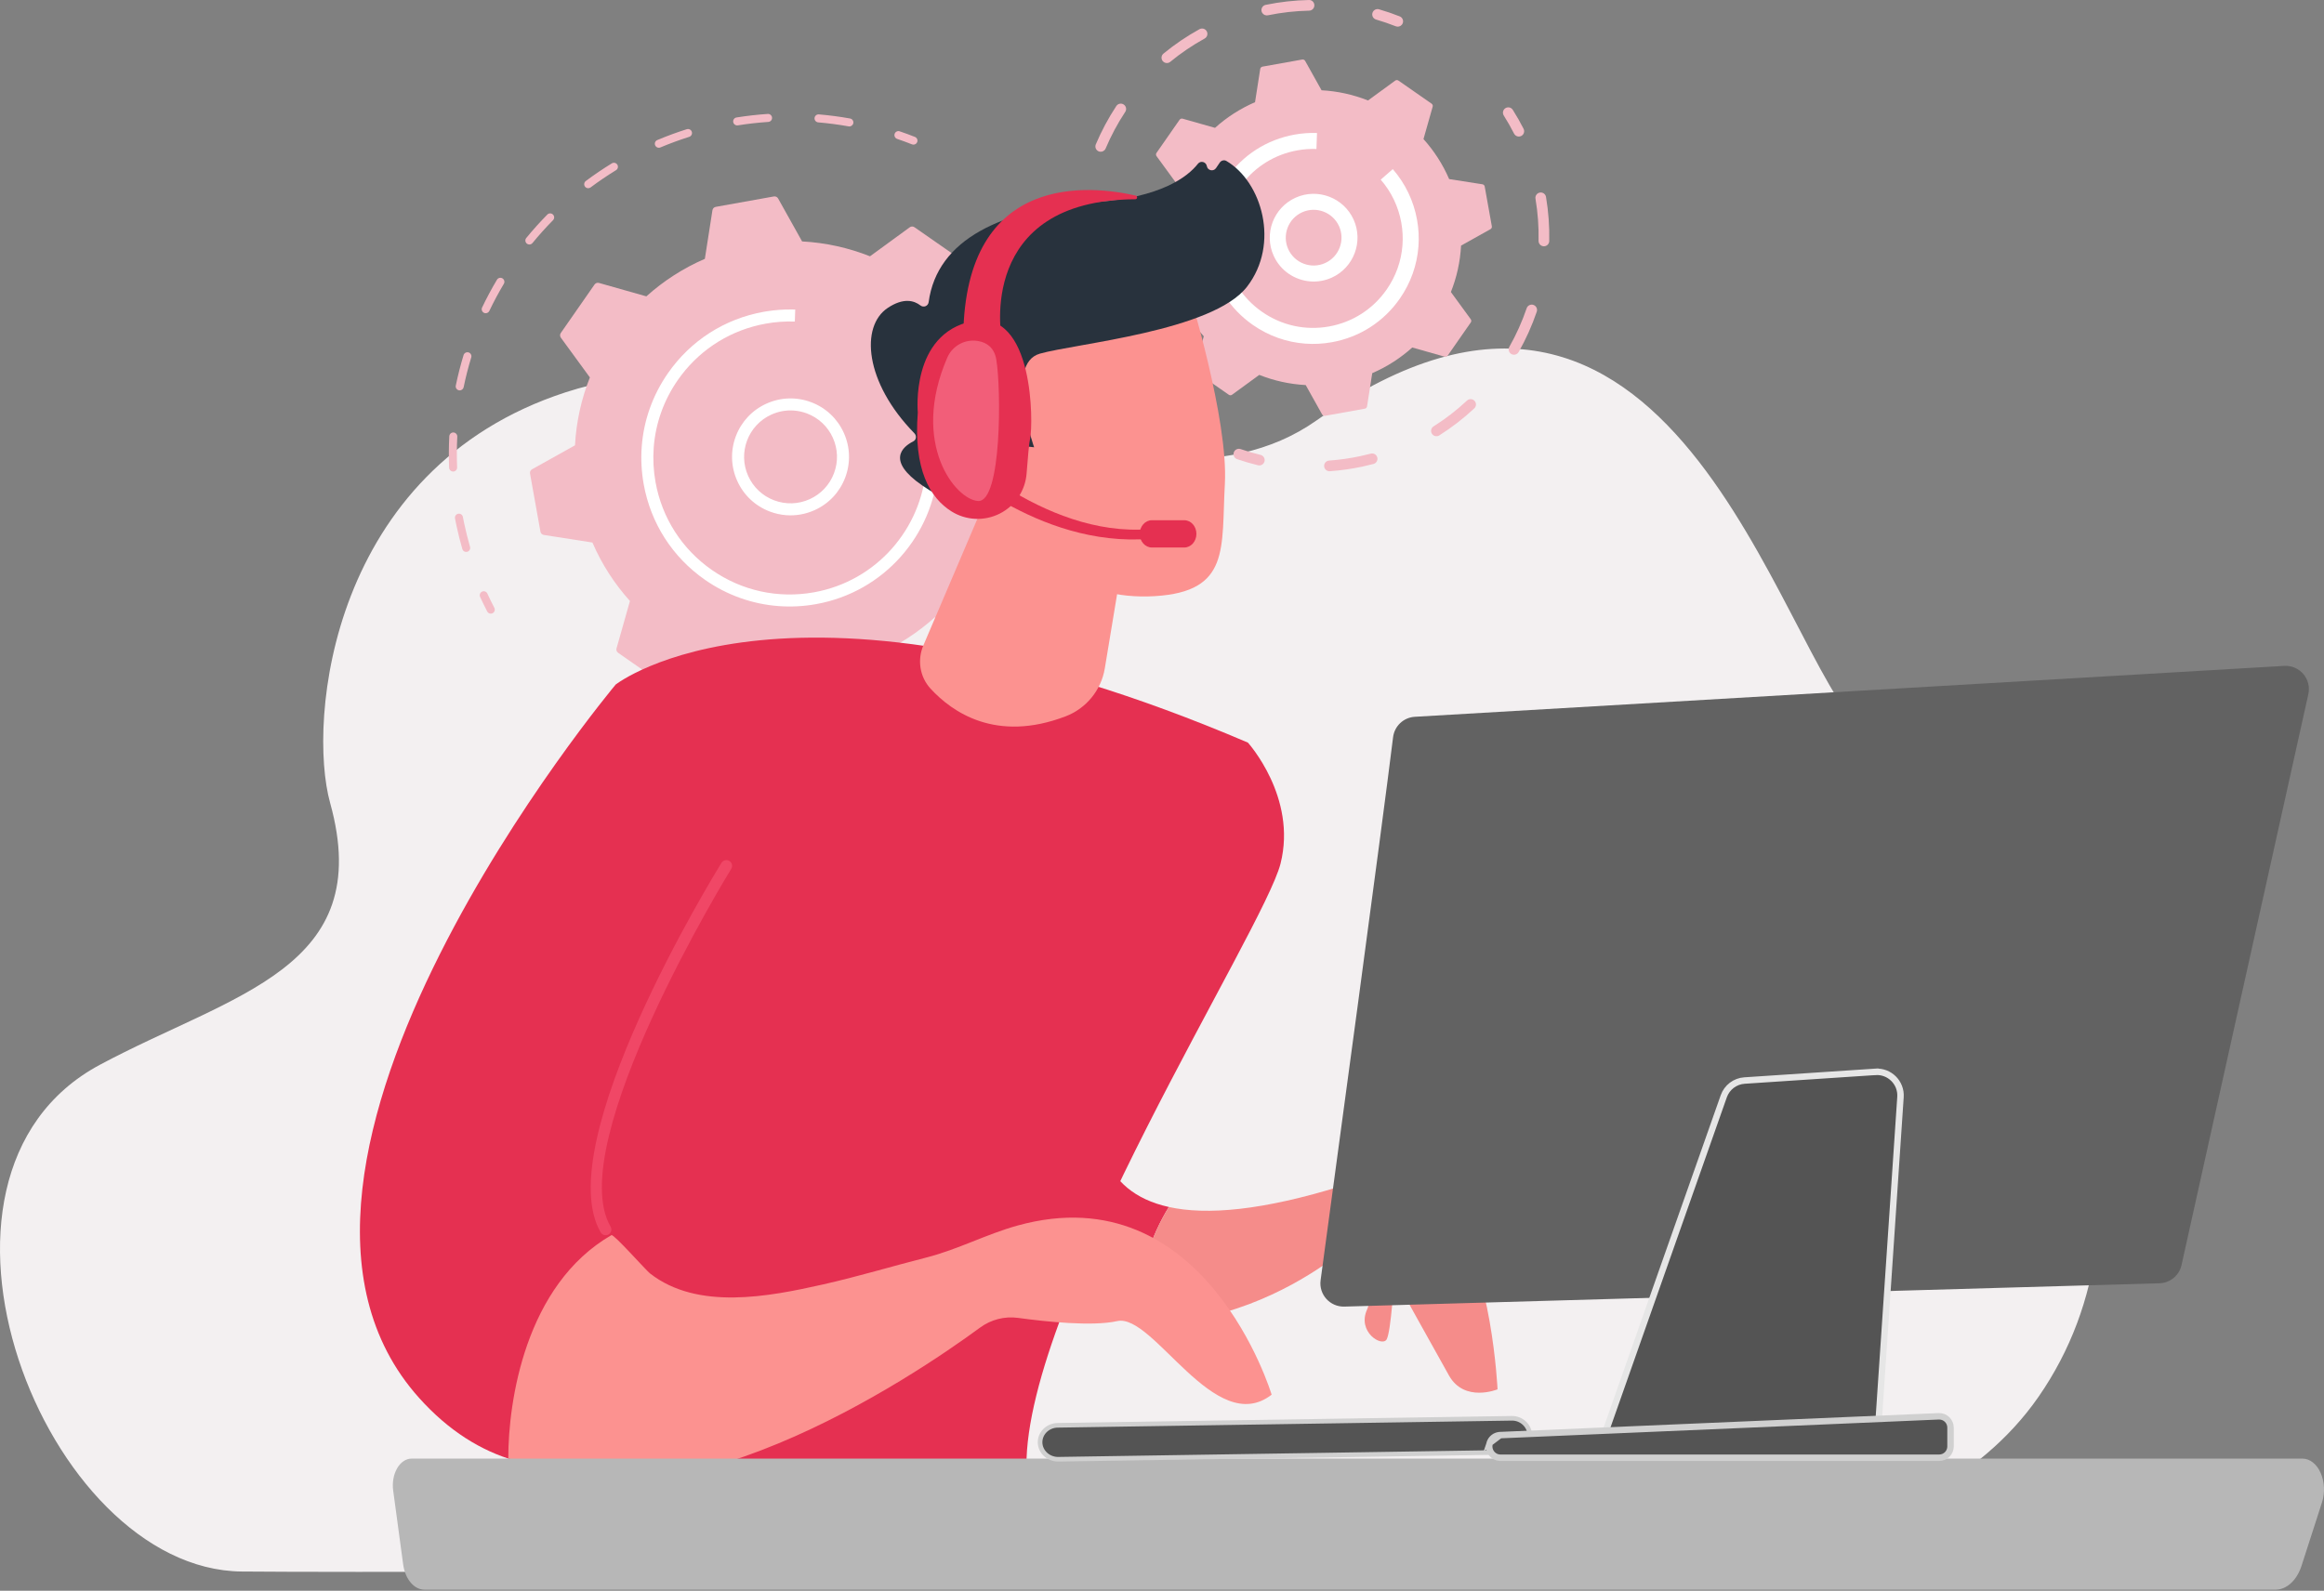 <svg width="425" height="291" viewBox="0 0 425 291" fill="none" xmlns="http://www.w3.org/2000/svg">
<rect x="0" y="0" width="425" height="291" fill="#808080" stroke="none"/>
<path d="M340.67 133.794C324.905 119.165 305.899 30.94 240.788 76.89C207.149 100.63 150.425 56.509 103.476 71.749C60.357 85.745 56.202 131.856 60.373 146.882C68.8 177.232 42.575 181.75 18.248 194.79C-19.914 215.246 8.148 287.132 44.199 287.476C80.25 287.82 298.658 286.792 298.658 286.792C298.658 286.792 351.031 286.937 372.81 255.493C396.247 221.653 381.391 171.582 340.67 133.794Z" fill="#F3F0F1"/>
<path d="M198.052 53.397C197.816 53.379 197.593 53.248 197.468 53.027C196.993 52.189 196.493 51.355 195.981 50.545C195.765 50.203 195.867 49.75 196.209 49.534C196.551 49.319 197.004 49.42 197.22 49.762C197.744 50.591 198.258 51.447 198.744 52.304C198.943 52.656 198.819 53.104 198.467 53.303C198.336 53.377 198.191 53.407 198.052 53.397Z" fill="#91B3FA"/>
<path d="M139.849 145.324C138.741 145.255 137.604 145.127 136.498 144.985C136.096 144.933 135.813 144.566 135.864 144.165C135.917 143.763 136.285 143.491 136.685 143.532C137.764 143.671 138.884 143.78 139.956 143.863C140.751 143.922 141.564 143.966 142.376 143.994C142.79 143.978 143.097 144.346 143.083 144.75C143.07 145.154 142.731 145.471 142.327 145.457C141.498 145.429 140.664 145.384 139.849 145.324ZM151.675 145.052C151.332 145.026 151.045 144.761 151.003 144.408C150.956 144.006 151.243 143.642 151.644 143.593C153.469 143.376 155.313 143.07 157.122 142.686L157.279 142.653C157.673 142.568 158.063 142.822 158.148 143.217C158.232 143.612 157.979 144.003 157.584 144.086L157.426 144.119C155.574 144.512 153.688 144.825 151.818 145.048C151.768 145.054 151.721 145.054 151.675 145.052ZM166.375 141.444C166.1 141.423 165.849 141.248 165.744 140.973C165.601 140.595 165.79 140.172 166.169 140.029C167.947 139.353 169.708 138.587 171.406 137.752C171.768 137.574 172.208 137.723 172.386 138.086C172.565 138.448 172.415 138.889 172.052 139.068C170.315 139.922 168.51 140.707 166.69 141.398C166.586 141.437 166.479 141.451 166.375 141.444ZM179.749 134.367C179.538 134.351 179.335 134.244 179.203 134.056C178.972 133.725 179.052 133.268 179.384 133.036C180.936 131.95 182.456 130.777 183.9 129.547C184.208 129.285 184.67 129.323 184.933 129.63C185.195 129.939 185.158 130.4 184.849 130.664C183.37 131.922 181.813 133.124 180.224 134.238C180.081 134.337 179.913 134.38 179.749 134.367ZM190.985 124.231C190.832 124.219 190.684 124.16 190.56 124.054C190.254 123.789 190.221 123.326 190.486 123.02C191.725 121.589 192.914 120.08 194.018 118.534C194.252 118.206 194.71 118.129 195.041 118.364C195.369 118.6 195.446 119.058 195.211 119.387C194.081 120.968 192.863 122.512 191.592 123.979C191.436 124.162 191.209 124.247 190.985 124.231ZM199.425 111.666C199.332 111.66 199.239 111.634 199.149 111.589C198.788 111.406 198.644 110.965 198.827 110.604C199.685 108.911 200.472 107.159 201.168 105.395C201.316 105.018 201.743 104.836 202.119 104.983C202.495 105.132 202.68 105.558 202.532 105.934C201.821 107.739 201.013 109.533 200.136 111.267C199.996 111.538 199.711 111.687 199.425 111.666ZM204.564 97.429C204.528 97.427 204.492 97.422 204.455 97.414C204.061 97.324 203.813 96.932 203.902 96.537C204.322 94.685 204.659 92.793 204.902 90.914C204.954 90.512 205.323 90.217 205.722 90.282C206.122 90.333 206.406 90.702 206.354 91.102C206.104 93.027 205.76 94.964 205.332 96.861C205.251 97.218 204.92 97.455 204.564 97.429ZM206.06 82.361C205.688 82.333 205.392 82.028 205.383 81.649C205.335 79.754 205.197 77.838 204.972 75.953C204.925 75.551 205.211 75.187 205.613 75.138C206.016 75.09 206.379 75.377 206.428 75.779C206.658 77.71 206.8 79.673 206.849 81.612C206.859 82.017 206.539 82.353 206.135 82.363C206.108 82.363 206.084 82.362 206.06 82.361ZM203.836 67.384C203.536 67.363 203.269 67.155 203.185 66.848C202.678 65.014 202.082 63.188 201.411 61.421C201.268 61.043 201.459 60.62 201.836 60.477C202.213 60.334 202.637 60.523 202.781 60.903C203.467 62.712 204.079 64.581 204.597 66.459C204.705 66.85 204.476 67.253 204.085 67.36C204.002 67.383 203.918 67.391 203.836 67.384Z" fill="#91B3FA"/>
<path d="M127.316 143.07C127.266 143.066 127.216 143.057 127.165 143.043C126.223 142.769 125.273 142.47 124.34 142.151C123.957 142.021 123.753 141.605 123.883 141.221C124.014 140.837 124.431 140.629 124.813 140.764C125.724 141.075 126.653 141.368 127.573 141.636C127.962 141.748 128.185 142.155 128.072 142.543C127.975 142.882 127.654 143.096 127.316 143.07Z" fill="#91B3FA"/>
<path d="M89.697 112.251C89.452 112.233 89.222 112.092 89.1 111.858C88.651 110.992 88.213 110.096 87.799 109.195C87.63 108.828 87.791 108.393 88.159 108.224C88.527 108.055 88.961 108.217 89.13 108.584C89.534 109.464 89.961 110.339 90.4 111.185C90.587 111.545 90.446 111.986 90.087 112.173C89.963 112.235 89.827 112.26 89.697 112.251Z" fill="#F3BCC6"/>
<path d="M85.197 100.96C84.9 100.939 84.635 100.735 84.548 100.433C84.134 98.994 83.765 97.519 83.453 96.05C83.367 95.645 83.285 95.241 83.209 94.838C83.132 94.44 83.393 94.056 83.789 93.981C84.189 93.903 84.571 94.165 84.648 94.562C84.723 94.956 84.804 95.351 84.887 95.746C85.192 97.181 85.552 98.621 85.957 100.028C86.07 100.417 85.844 100.822 85.455 100.935C85.367 100.959 85.281 100.967 85.197 100.96ZM82.807 86.258C82.441 86.231 82.145 85.933 82.131 85.558C82.053 83.648 82.065 81.712 82.165 79.804C82.185 79.4 82.53 79.09 82.933 79.111C83.322 79.136 83.649 79.477 83.627 79.881C83.53 81.745 83.519 83.635 83.595 85.499C83.612 85.903 83.297 86.245 82.892 86.26C82.863 86.262 82.835 86.26 82.807 86.258ZM84.018 71.411C83.988 71.408 83.956 71.404 83.924 71.398C83.527 71.316 83.272 70.928 83.354 70.532C83.74 68.66 84.218 66.784 84.776 64.957C84.894 64.569 85.306 64.353 85.691 64.469C86.077 64.587 86.296 64.996 86.178 65.384C85.634 67.169 85.167 69 84.79 70.828C84.715 71.193 84.38 71.438 84.018 71.411ZM88.77 57.294C88.682 57.288 88.594 57.265 88.509 57.224C88.145 57.05 87.99 56.612 88.164 56.247C88.988 54.523 89.901 52.817 90.879 51.175C91.086 50.828 91.535 50.712 91.883 50.921C92.231 51.128 92.345 51.577 92.137 51.925C91.182 53.527 90.289 55.194 89.486 56.878C89.351 57.16 89.062 57.316 88.77 57.294ZM96.756 44.724C96.611 44.714 96.468 44.66 96.346 44.561C96.033 44.305 95.987 43.843 96.244 43.531C97.453 42.054 98.747 40.616 100.089 39.253C100.373 38.965 100.836 38.962 101.124 39.246C101.412 39.53 101.416 39.993 101.132 40.282C99.821 41.611 98.557 43.016 97.376 44.458C97.222 44.649 96.986 44.741 96.756 44.724ZM107.514 34.428C107.31 34.413 107.113 34.313 106.981 34.137C106.74 33.812 106.805 33.353 107.13 33.11C108.658 31.968 110.258 30.882 111.888 29.884C112.234 29.672 112.684 29.781 112.895 30.125C113.106 30.47 112.999 30.921 112.653 31.132C111.062 32.107 109.498 33.168 108.006 34.284C107.859 34.395 107.684 34.441 107.514 34.428ZM120.431 27.026C120.165 27.006 119.921 26.842 119.81 26.58C119.652 26.208 119.827 25.778 120.2 25.62C121.96 24.88 123.776 24.212 125.598 23.636C125.984 23.513 126.395 23.728 126.517 24.114C126.639 24.5 126.424 24.912 126.039 25.033C124.26 25.595 122.486 26.247 120.768 26.971C120.659 27.017 120.544 27.034 120.431 27.026ZM134.753 22.941C134.423 22.917 134.14 22.667 134.085 22.326C134.021 21.927 134.293 21.55 134.692 21.488C136.58 21.186 138.504 20.968 140.409 20.841C140.81 20.817 141.162 21.12 141.188 21.523C141.215 21.928 140.91 22.276 140.506 22.303C138.645 22.427 136.767 22.639 134.923 22.933C134.865 22.942 134.808 22.945 134.753 22.941ZM155.274 23.128C155.249 23.127 155.224 23.123 155.199 23.119C153.359 22.789 151.486 22.542 149.629 22.386C149.226 22.351 148.927 21.998 148.961 21.594C148.995 21.193 149.345 20.895 149.746 20.925C149.748 20.925 149.751 20.925 149.753 20.925C151.655 21.086 153.574 21.338 155.459 21.676C155.856 21.747 156.121 22.129 156.051 22.526C155.983 22.899 155.644 23.155 155.274 23.128Z" fill="#F3BCC6"/>
<path d="M166.995 26.456C166.924 26.451 166.851 26.434 166.78 26.407C165.891 26.056 164.977 25.719 164.065 25.41C163.683 25.279 163.478 24.863 163.608 24.48C163.739 24.098 164.156 23.888 164.537 24.024C165.471 24.341 166.407 24.685 167.319 25.046C167.695 25.195 167.879 25.621 167.731 25.997C167.609 26.301 167.307 26.479 166.995 26.456Z" fill="#F3BCC6"/>
<path d="M167.232 41.566C166.974 41.385 166.628 41.389 166.373 41.575L159.1 46.884C155.191 45.332 151.007 44.392 146.685 44.163L142.296 36.306C142.143 36.031 141.83 35.882 141.519 35.938L130.887 37.843C130.576 37.9 130.335 38.145 130.287 38.458L128.899 47.35C124.925 49.065 121.327 51.398 118.201 54.212L109.536 51.757C109.233 51.671 108.908 51.786 108.728 52.046L102.555 60.911C102.375 61.171 102.379 61.515 102.564 61.77L107.874 69.044C106.322 72.953 105.382 77.136 105.153 81.459L97.295 85.847C97.02 86.001 96.872 86.313 96.928 86.624L98.833 97.256C98.888 97.567 99.135 97.808 99.447 97.856L108.34 99.245C110.054 103.219 112.388 106.817 115.202 109.943L112.746 118.607C112.661 118.91 112.777 119.235 113.036 119.416L121.901 125.588C122.161 125.768 122.505 125.765 122.76 125.578L130.034 120.268C133.942 121.82 138.126 122.76 142.448 122.989L146.837 130.847C146.991 131.122 147.303 131.27 147.614 131.214L158.246 129.309C158.557 129.254 158.798 129.007 158.846 128.695L160.235 119.802C164.209 118.088 167.807 115.753 170.932 112.94L179.597 115.396C179.9 115.481 180.225 115.366 180.406 115.107L186.578 106.241C186.758 105.983 186.754 105.637 186.568 105.382L181.258 98.109C182.81 94.2 183.75 90.016 183.979 85.694L191.837 81.305C192.112 81.151 192.26 80.839 192.204 80.528L190.299 69.896C190.244 69.585 189.997 69.344 189.684 69.294L180.792 67.906C179.078 63.932 176.742 60.334 173.93 57.209L176.385 48.544C176.471 48.241 176.356 47.916 176.096 47.735L167.232 41.566Z" fill="#F3BCC6"/>
<path d="M143.785 94.243C142.775 94.168 141.768 93.947 140.793 93.579C138.121 92.571 136.002 90.583 134.827 87.98C133.651 85.378 133.557 82.473 134.565 79.802C135.574 77.13 137.562 75.011 140.165 73.836C142.766 72.66 145.671 72.568 148.343 73.576C151.015 74.584 153.133 76.572 154.309 79.175C155.485 81.777 155.578 84.682 154.57 87.353C153.562 90.025 151.574 92.144 148.971 93.32C147.318 94.066 145.543 94.375 143.785 94.243ZM145.188 75.102C143.791 74.997 142.381 75.244 141.069 75.838C136.802 77.766 134.899 82.807 136.829 87.074C137.763 89.141 139.447 90.721 141.569 91.522C143.692 92.323 145.999 92.25 148.067 91.315C150.134 90.381 151.713 88.697 152.514 86.575C153.315 84.453 153.241 82.146 152.307 80.078C151.372 78.012 149.689 76.432 147.566 75.631C146.791 75.338 145.991 75.162 145.188 75.102Z" fill="white"/>
<path d="M142.382 110.871C137.596 110.514 132.974 108.883 128.932 106.07C122.978 101.924 118.993 95.708 117.714 88.566C117.303 86.272 117.187 83.969 117.356 81.704C117.712 76.919 119.344 72.297 122.157 68.257C126.303 62.302 132.519 58.318 139.661 57.038C139.848 57.005 140.034 56.973 140.221 56.945C141.758 56.702 143.31 56.59 144.852 56.612C145.044 56.615 145.237 56.62 145.429 56.626L145.353 58.821C143.59 58.759 141.806 58.887 140.05 59.201C133.835 60.314 128.383 63.656 124.586 68.652C124.372 68.934 124.164 69.22 123.961 69.511C121.376 73.225 119.876 77.472 119.547 81.871C119.391 83.954 119.499 86.069 119.876 88.177C121.052 94.741 124.714 100.455 130.186 104.265C135.659 108.077 142.289 109.527 148.853 108.351C160.293 106.301 168.525 96.718 169.35 85.629C169.502 83.583 169.402 81.486 169.025 79.374C168.227 74.919 166.241 70.772 163.283 67.379L164.938 65.935C168.159 69.626 170.32 74.14 171.189 78.985C171.601 81.282 171.708 83.563 171.543 85.79C170.644 97.855 161.687 108.283 149.24 110.513C146.947 110.924 144.647 111.04 142.382 110.871Z" fill="white"/>
<path d="M277.684 24.977C277.355 24.953 277.047 24.762 276.885 24.446C276.31 23.316 275.676 22.202 275.001 21.134C274.713 20.678 274.848 20.077 275.304 19.787C275.759 19.501 276.362 19.637 276.65 20.091C277.358 21.209 278.022 22.377 278.624 23.561C278.869 24.042 278.677 24.628 278.197 24.873C278.033 24.957 277.855 24.99 277.684 24.977Z" fill="#F3BCC6"/>
<path d="M243.05 86.198C242.576 86.162 242.187 85.784 242.151 85.295C242.113 84.757 242.517 84.29 243.054 84.252C244.943 84.116 246.848 83.848 248.72 83.45C249.38 83.31 250.033 83.154 250.679 82.985C251.201 82.847 251.733 83.159 251.87 83.681C252.007 84.202 251.695 84.736 251.174 84.873C250.5 85.05 249.816 85.212 249.125 85.359C247.167 85.776 245.171 86.059 243.194 86.199C243.145 86.202 243.097 86.202 243.05 86.198ZM262.613 79.796C262.314 79.774 262.03 79.615 261.859 79.344C261.571 78.887 261.707 78.286 262.163 77.998C264.336 76.626 266.393 75.037 268.275 73.278C268.668 72.909 269.285 72.93 269.655 73.324C270.023 73.717 270.002 74.335 269.609 74.703C267.637 76.546 265.484 78.209 263.206 79.648C263.022 79.764 262.813 79.811 262.613 79.796ZM276.801 64.891C276.661 64.881 276.523 64.841 276.393 64.767C275.924 64.502 275.759 63.907 276.024 63.437C277.295 61.194 278.358 58.822 279.187 56.387C279.361 55.878 279.912 55.602 280.426 55.778C280.936 55.952 281.209 56.505 281.035 57.016C280.166 59.566 279.051 62.049 277.722 64.398C277.53 64.739 277.165 64.918 276.801 64.891ZM282.267 45.049C281.754 45.01 281.353 44.576 281.365 44.056C281.418 41.489 281.229 38.895 280.8 36.349C280.711 35.817 281.069 35.314 281.601 35.226C282.131 35.131 282.636 35.495 282.726 36.026C283.175 38.693 283.373 41.408 283.317 44.097C283.306 44.635 282.86 45.063 282.322 45.052C282.301 45.051 282.283 45.05 282.267 45.049Z" fill="#F3BCC6"/>
<path d="M230.229 85.136C230.178 85.132 230.124 85.125 230.072 85.112C228.781 84.801 227.492 84.425 226.241 83.996C225.73 83.821 225.459 83.267 225.633 82.756C225.807 82.247 226.362 81.977 226.872 82.15C228.067 82.559 229.296 82.918 230.53 83.214C231.053 83.341 231.375 83.868 231.249 84.391C231.136 84.862 230.697 85.171 230.229 85.136Z" fill="#F3BCC6"/>
<path d="M202.66 63.566C202.333 63.542 202.028 63.355 201.865 63.043C201.257 61.869 200.694 60.649 200.194 59.415C199.992 58.916 200.233 58.347 200.732 58.145C201.231 57.943 201.8 58.183 202.002 58.684C202.479 59.859 203.017 61.025 203.598 62.145C203.846 62.623 203.659 63.212 203.18 63.46C203.014 63.545 202.834 63.579 202.66 63.566Z" fill="#F3BCC6"/>
<path d="M198.073 47.758C197.604 47.724 197.217 47.354 197.174 46.87C196.972 44.565 196.957 42.226 197.128 39.919C197.154 39.581 197.182 39.245 197.217 38.91C197.27 38.373 197.762 38.015 198.284 38.034C198.82 38.088 199.211 38.567 199.158 39.101C199.126 39.421 199.099 39.741 199.074 40.064C198.911 42.266 198.925 44.498 199.118 46.7C199.165 47.236 198.769 47.71 198.231 47.757C198.177 47.762 198.124 47.762 198.073 47.758ZM201.221 27.76C201.118 27.752 201.015 27.728 200.914 27.686C200.418 27.477 200.185 26.904 200.395 26.408C201.425 23.968 202.688 21.608 204.148 19.393C204.444 18.944 205.048 18.82 205.499 19.117C205.949 19.414 206.073 20.019 205.776 20.468C204.382 22.582 203.176 24.836 202.192 27.166C202.026 27.562 201.627 27.79 201.221 27.76ZM213.319 11.53C213.063 11.511 212.815 11.39 212.638 11.177C212.295 10.761 212.355 10.145 212.771 9.804C214.817 8.12 217.033 6.618 219.357 5.338C219.829 5.08 220.421 5.251 220.682 5.723C220.942 6.196 220.771 6.788 220.297 7.049C218.079 8.271 215.964 9.704 214.01 11.311C213.809 11.476 213.561 11.548 213.319 11.53ZM231.587 2.816C231.164 2.784 230.795 2.477 230.705 2.041C230.596 1.513 230.936 0.997 231.463 0.888C234.071 0.351 236.731 0.053 239.369 0.002C239.919 -0.03 240.353 0.417 240.365 0.957C240.375 1.496 239.948 1.941 239.409 1.952C236.888 2.001 234.347 2.287 231.857 2.8C231.767 2.819 231.676 2.823 231.587 2.816Z" fill="#F3BCC6"/>
<path d="M255.54 4.875C255.444 4.867 255.348 4.847 255.253 4.81C254.076 4.344 252.863 3.929 251.649 3.576C251.132 3.425 250.834 2.884 250.985 2.367C251.134 1.85 251.675 1.551 252.194 1.703C253.465 2.073 254.736 2.507 255.969 2.995C256.471 3.194 256.717 3.76 256.518 4.261C256.358 4.668 255.954 4.906 255.54 4.875Z" fill="#F3BCC6"/>
<path d="M255.737 14.739C255.559 14.616 255.324 14.618 255.15 14.745L250.174 18.378C247.5 17.316 244.637 16.672 241.681 16.516L238.679 11.141C238.574 10.953 238.36 10.852 238.148 10.889L230.874 12.191C230.662 12.23 230.497 12.399 230.463 12.611L229.514 18.694C226.795 19.867 224.335 21.464 222.195 23.388L216.267 21.709C216.06 21.651 215.837 21.73 215.715 21.908L211.492 27.972C211.37 28.15 211.372 28.386 211.499 28.56L215.131 33.536C214.069 36.21 213.426 39.072 213.27 42.029L207.894 45.031C207.706 45.135 207.605 45.349 207.642 45.562L208.945 52.835C208.983 53.048 209.152 53.213 209.365 53.246L215.447 54.196C216.621 56.914 218.217 59.375 220.142 61.514L218.462 67.442C218.403 67.649 218.482 67.872 218.66 67.995L224.725 72.217C224.903 72.341 225.138 72.337 225.312 72.211L230.288 68.578C232.962 69.64 235.824 70.284 238.781 70.44L241.783 75.815C241.888 76.003 242.101 76.104 242.314 76.066L249.588 74.763C249.8 74.725 249.965 74.556 249.998 74.344L250.948 68.261C253.667 67.088 256.127 65.491 258.267 63.566L264.193 65.246C264.4 65.305 264.623 65.226 264.747 65.048L268.969 58.983C269.092 58.807 269.09 58.57 268.963 58.396L265.331 53.42C266.393 50.746 267.036 47.884 267.192 44.927L272.567 41.925C272.755 41.82 272.856 41.607 272.818 41.394L271.516 34.12C271.477 33.908 271.308 33.743 271.096 33.71L265.013 32.76C263.84 30.041 262.243 27.581 260.319 25.442L261.999 19.514C262.058 19.306 261.978 19.084 261.8 18.96L255.737 14.739Z" fill="#F3BCC6"/>
<path d="M239.647 51.479C236.809 51.266 234.17 49.552 232.919 46.783C231.095 42.751 232.893 37.988 236.925 36.165C240.956 34.343 245.72 36.142 247.542 40.172C249.365 44.204 247.567 48.967 243.536 50.79C242.274 51.36 240.941 51.576 239.647 51.479ZM238.131 38.831C235.57 39.989 234.427 43.015 235.585 45.577C236.743 48.137 239.769 49.281 242.33 48.121C244.892 46.964 246.033 43.938 244.877 41.376C243.719 38.817 240.694 37.673 238.131 38.831Z" fill="white"/>
<path d="M238.683 62.859C235.283 62.606 232 61.446 229.129 59.448C224.899 56.502 222.07 52.088 221.16 47.015C220.868 45.385 220.785 43.75 220.905 42.142C221.16 38.743 222.318 35.461 224.317 32.59C227.261 28.36 231.677 25.53 236.749 24.622C238.104 24.378 239.482 24.28 240.846 24.328L240.743 27.253C239.587 27.212 238.417 27.296 237.266 27.502C233.15 28.24 229.545 30.467 227.052 33.799C227.015 33.849 226.978 33.899 226.941 33.949C226.865 34.053 226.791 34.156 226.718 34.261C225.023 36.697 224.04 39.481 223.825 42.364C223.723 43.728 223.793 45.116 224.04 46.498C224.812 50.802 227.212 54.547 230.8 57.045C234.389 59.545 238.734 60.497 243.037 59.723C247.341 58.953 251.086 56.552 253.584 52.963C255.279 50.527 256.262 47.743 256.476 44.86C256.579 43.496 256.508 42.108 256.262 40.726C255.738 37.805 254.437 35.085 252.497 32.863L254.703 30.938C256.991 33.56 258.526 36.765 259.143 40.209C259.435 41.84 259.518 43.475 259.398 45.083C259.143 48.481 257.985 51.763 255.986 54.634C253.042 58.864 248.627 61.695 243.554 62.603C241.926 62.897 240.291 62.979 238.683 62.859Z" fill="white"/>
<path d="M213.757 220.794C188.395 215.201 207.502 177.578 208.401 176.122L162.952 192.081C162.952 192.081 158.893 213.953 187.176 234.081C194.332 239.173 201.572 241.369 208.398 241.817C207.932 233.038 210.532 226.019 213.757 220.794Z" fill="#E53051"/>
<path d="M265.38 222.525C257.929 213.417 245.564 216.885 245.564 216.885C230.828 221.474 220.653 222.314 213.757 220.794C210.531 226.019 207.93 233.038 208.397 241.818C223.166 242.787 235.989 235.549 241.787 231.612C243.874 230.194 246.724 230.656 248.201 232.702C249.7 234.78 250.984 237.406 250.018 239.511C248.11 243.662 252.756 246.475 253.584 245.009C254.411 243.543 254.965 233.609 254.965 233.609C254.965 233.609 262.159 246.61 264.984 251.623C267.809 256.636 273.863 254.15 273.863 254.15C273.863 254.15 272.833 231.632 265.38 222.525Z" fill="#F58C8A"/>
<path d="M112.595 125.223C112.595 125.223 144.507 100.083 228.205 135.841C228.205 135.841 237.257 145.826 234.173 157.994C231.089 170.162 187.499 237.863 187.709 268.227C187.709 268.227 156.215 289.799 112.296 273.571C112.298 273.571 92.53 194.715 112.595 125.223Z" fill="#E53051"/>
<path d="M180.308 91.233L168.857 118.068C167.719 120.731 168.208 123.829 170.165 125.963C174.123 130.278 182.149 135.892 194.86 131.045C198.64 129.603 201.38 126.26 202.04 122.268L206.912 92.858L180.308 91.233Z" fill="#FC9290"/>
<path d="M111.815 225.939C102.579 210.071 133.889 159.41 133.889 159.41L112.593 125.222C112.593 125.222 38.743 213.426 76.635 255.709C82.066 261.77 87.979 265.396 94.118 267.177C95.652 245.088 104.75 232.485 111.815 225.939Z" fill="#E53051"/>
<path d="M111.052 225.919C110.601 226.052 110.101 225.867 109.852 225.441C100.407 209.218 130.65 159.926 131.941 157.835C132.245 157.345 132.889 157.19 133.383 157.495C133.876 157.799 134.027 158.446 133.724 158.937C133.413 159.437 102.846 209.242 111.663 224.388C111.953 224.888 111.784 225.529 111.284 225.821C111.21 225.863 111.132 225.896 111.052 225.919Z" fill="#F04766"/>
<path d="M186.065 224.192C180.398 225.763 175.127 228.581 169.434 230.03C163.112 231.64 156.863 233.53 150.497 234.964C140.592 237.194 127.562 239.749 118.864 232.942C118.131 232.368 112.232 225.701 111.817 225.94C96.024 235.064 92.953 256.385 92.953 266.73C121.747 282.475 167.03 251.816 179.229 242.856C181.235 241.382 183.72 240.743 186.187 241.081C191.174 241.766 199.772 242.684 204.307 241.666C210.94 240.175 222.184 263.164 232.55 255.127C232.549 255.127 220.437 214.662 186.065 224.192Z" fill="#FC9290"/>
<path d="M217.419 53.304C217.419 53.304 224.651 76.724 223.996 88.519C223.34 100.315 225.019 108.204 211.201 109.052C197.382 109.901 186.716 101.875 181.834 89.508C181.834 89.508 174.148 70.434 177.145 63.307C180.14 56.18 217.419 53.304 217.419 53.304Z" fill="#FC9290"/>
<path d="M187.401 81.628L189.115 81.819C189.115 81.819 183.669 66.549 190.157 64.696C196.644 62.844 221.777 60.574 228.052 52.445C234.101 44.61 230.753 33.243 224.272 29.444C223.863 29.203 223.331 29.349 223.063 29.743L222.379 30.749C221.91 31.437 220.841 31.206 220.7 30.386C220.566 29.607 219.568 29.329 219.078 29.949C217.163 32.377 212.296 36.126 200.267 36.987C183.197 38.207 171.386 43.744 169.825 55.272C169.727 56.002 168.899 56.318 168.315 55.868C167.165 54.977 165.228 54.404 162.34 56.33C157.317 59.68 158.079 69.905 167.226 79.269C167.661 79.714 167.574 80.46 167.018 80.739C165.06 81.724 162.025 84.247 168.654 88.802C175.436 93.46 179.75 93.517 181.407 93.284C181.852 93.221 182.189 92.859 182.21 92.409L182.72 82.095C182.747 81.561 183.217 81.161 183.747 81.22L187.401 81.628Z" fill="#28323D"/>
<path d="M187.584 83.818C187.584 83.818 185.466 69.138 178.624 72.425C171.781 75.712 180.16 88.78 185.243 89.888L187.584 83.818Z" fill="url(#paint0_linear)"/>
<path d="M210.354 98.556C189.65 100.311 172.712 84.1 172.594 83.857V80.204C172.707 80.437 190.556 98.453 210.235 96.784L210.354 98.556Z" fill="#E53051"/>
<path d="M218.793 97.659C218.793 99.037 217.799 100.154 216.572 100.154H210.648C209.421 100.154 208.427 99.037 208.427 97.659C208.427 96.281 209.421 95.164 210.648 95.164H216.572C217.799 95.164 218.793 96.281 218.793 97.659Z" fill="#E53051"/>
<path d="M183.17 61.82C183.17 61.82 178.442 36.593 207.605 36.452C208.01 36.449 208.076 35.871 207.683 35.78C199.694 33.939 176.505 31.212 176.156 61.486C180.599 63.086 183.17 61.82 183.17 61.82Z" fill="#E53051"/>
<path d="M177.825 58.743C166.444 61.053 167.844 75.446 167.844 75.446C167.024 85.89 170.073 91.068 173.979 93.535C176.648 95.22 180.008 95.376 182.825 93.955C185.643 92.533 187.509 89.738 187.741 86.59C187.951 83.747 188.191 81.046 188.402 80.087C188.913 77.76 189.207 56.433 177.825 58.743Z" fill="#E53051"/>
<path d="M178.87 62.382C176.507 61.971 174.177 63.226 173.228 65.428C166.426 81.185 174.777 91.435 178.877 91.65C183.198 91.875 183.111 71.086 182.193 65.756C181.809 63.522 180.39 62.645 178.87 62.382Z" fill="#F25E79"/>
<path d="M71.901 272.648C71.707 271.213 71.972 269.729 72.621 268.601C73.271 267.474 74.239 266.82 75.26 266.82H421.065C422.407 266.82 423.657 267.8 424.38 269.42C425.103 271.04 425.2 273.076 424.637 274.821L420.89 286.435C420.031 289.095 418.172 290.798 416.126 290.798H77.632C75.728 290.798 74.093 288.866 73.731 286.189L71.901 272.648Z" fill="#B7B7B7"/>
<path d="M254.759 134.856C252.806 150.816 244.019 215.663 241.504 234.191C241.151 236.797 243.22 239.089 245.848 239.013L394.911 234.748C396.862 234.691 398.524 233.318 398.947 231.413L422.135 126.987C422.748 124.226 420.55 121.645 417.728 121.81L258.739 131.122C256.683 131.242 255.01 132.812 254.759 134.856Z" fill="#626262"/>
<path d="M193.564 266.937L193.564 266.937L193.558 266.938C193.506 266.939 193.451 266.938 193.392 266.937C191.632 266.879 190.239 265.525 190.205 263.883L190.205 263.883C190.17 262.19 191.592 260.759 193.43 260.731L193.431 260.731L276.395 259.448L276.402 259.447C278.224 259.39 279.718 260.801 279.753 262.502C279.788 264.195 278.366 265.626 276.528 265.654L276.528 265.654L193.564 266.937Z" fill="#545454" stroke="#D0D0D0" stroke-width="0.843"/>
<path d="M343.322 263.356L293.475 262.299L315.234 200.539C315.809 198.908 317.301 197.776 319.027 197.662C319.027 197.662 319.027 197.662 319.027 197.662L342.949 196.074L342.91 195.484L342.949 196.074C345.561 195.9 347.726 198.069 347.55 200.679L343.322 263.356Z" fill="#545454" stroke="#E6E6E6" stroke-width="1.181"/>
<path d="M274.318 262.524L274.318 262.524C273.457 262.561 272.709 263.127 272.44 263.947L274.318 262.524ZM274.318 262.524L354.541 259.084C354.541 259.084 354.541 259.084 354.541 259.084C355.72 259.034 356.701 259.975 356.701 261.152V264.593C356.701 265.736 355.774 266.662 354.631 266.662H274.407C272.998 266.662 272.001 265.286 272.44 263.947L274.318 262.524Z" fill="#545454" stroke="#D0D0D0" stroke-width="1.181"/>
<defs>
<linearGradient id="paint0_linear" x1="211.375" y1="63.413" x2="151.048" y2="99.739" gradientUnits="userSpaceOnUse">
<stop stop-color="#FEBBBA"/>
<stop offset="1" stop-color="#FF928E"/>
</linearGradient>
</defs>
</svg>
